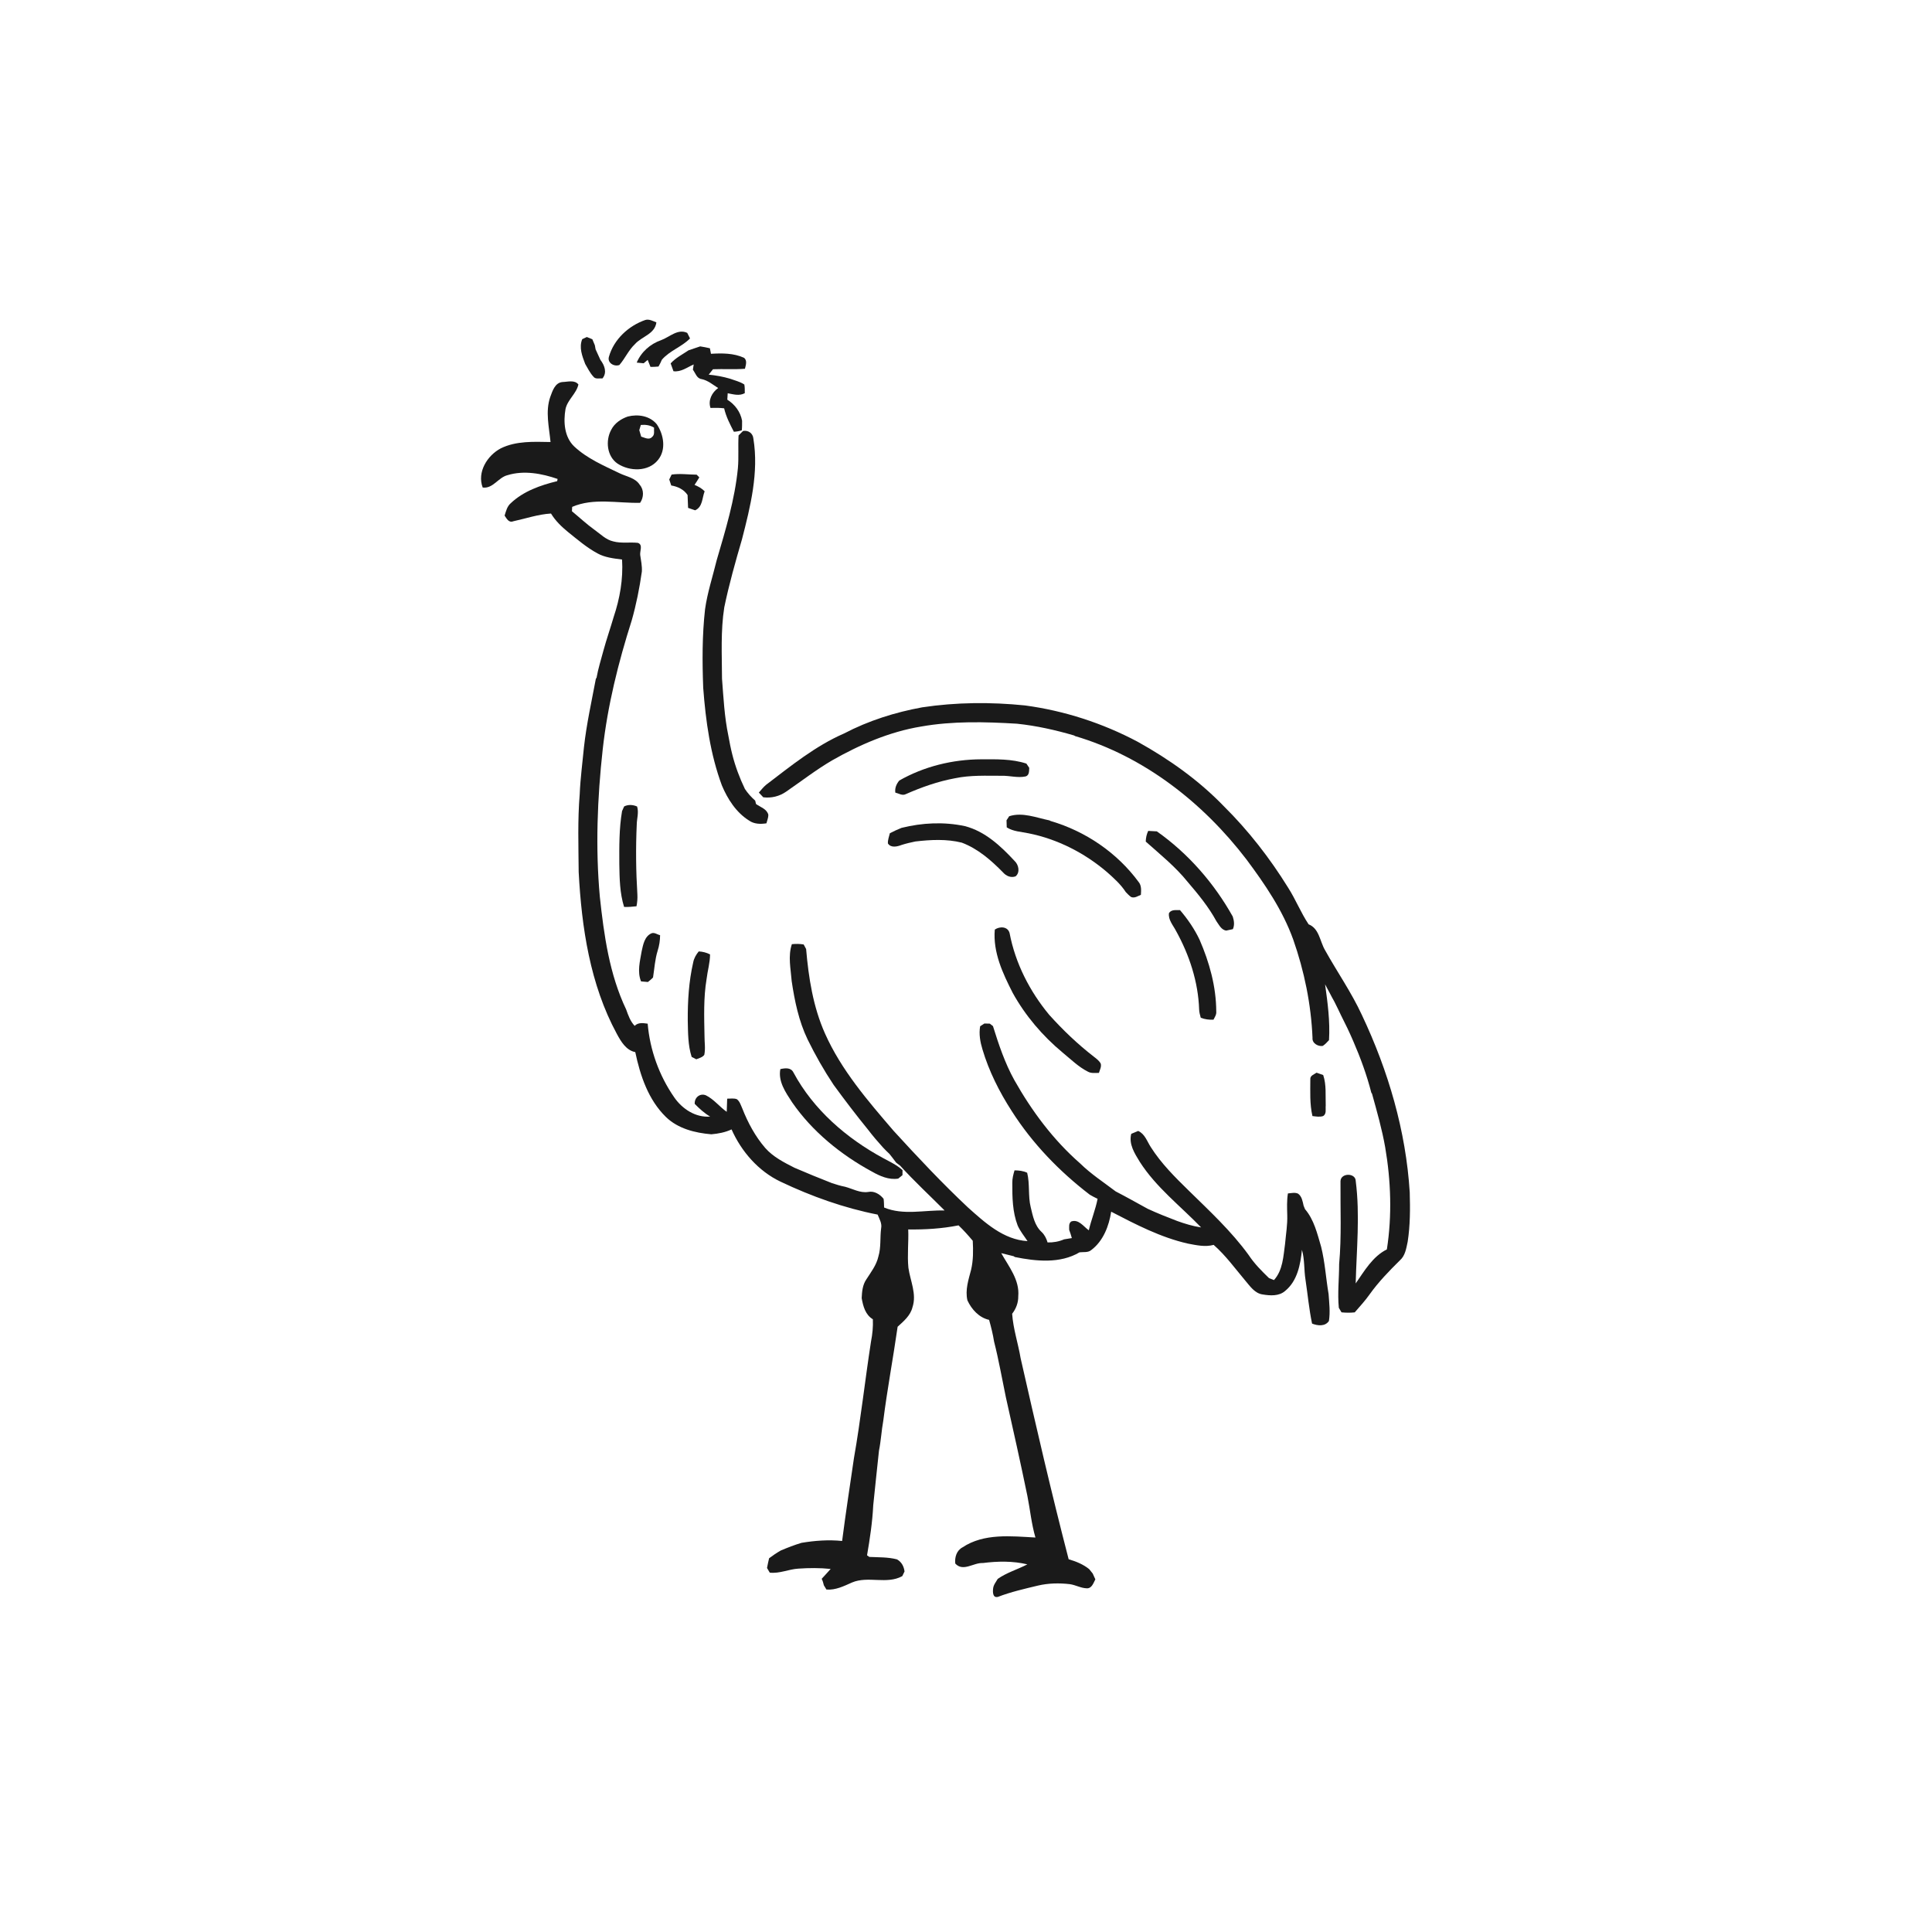 <svg xmlns="http://www.w3.org/2000/svg" width="1024pt" height="1024pt" viewBox="0 0 1024 1024" version="1.1">
<g id="#ffffffff">
<path fill="#ffffff" opacity="0" d=" M 0.00 0.00 L 1024.00 0.00 L 1024.00 1024.00 L 0.00 1024.00 L 0.00 0.00 M 322.76 189.03 C 321.74 192.29 325.45 194.49 328.29 193.46 C 331.28 190.00 333.12 185.64 336.48 182.45 C 340.08 178.32 347.08 177.14 347.90 170.87 C 346.03 170.15 344.08 168.99 342.00 169.60 C 333.12 172.70 325.38 179.85 322.76 189.03 M 350.41 180.29 C 344.67 182.28 339.83 186.56 337.47 192.19 C 338.39 192.28 340.23 192.46 341.15 192.54 C 341.86 191.94 342.57 191.34 343.29 190.75 C 343.77 191.99 344.26 193.22 344.77 194.46 C 346.18 194.48 347.60 194.42 349.02 194.27 C 349.72 193.12 350.26 191.89 350.81 190.66 C 354.95 185.83 361.33 183.88 365.73 179.38 C 365.36 178.64 364.62 177.17 364.25 176.43 C 359.25 174.06 354.88 178.66 350.41 180.29 M 308.59 179.77 C 306.79 184.17 308.58 188.72 310.16 192.89 C 311.51 195.16 312.65 197.61 314.47 199.57 C 315.57 201.16 317.68 200.41 319.31 200.58 C 321.90 197.49 320.42 193.61 318.25 190.78 C 317.36 188.92 316.53 187.04 315.68 185.17 C 315.58 184.62 315.38 183.54 315.28 182.99 C 314.83 181.94 314.39 180.88 313.96 179.82 C 312.98 179.42 312.00 179.02 311.03 178.62 C 310.42 178.91 309.20 179.48 308.59 179.77 M 364.97 185.66 C 361.71 187.86 358.12 189.65 355.46 192.61 C 355.97 193.98 356.47 195.36 356.95 196.75 C 360.94 197.30 364.21 194.68 367.67 193.16 C 367.56 193.86 367.36 195.26 367.25 195.96 C 368.63 197.76 369.27 200.63 371.90 200.94 C 375.23 201.63 377.83 203.91 380.64 205.67 C 377.33 208.02 375.22 212.15 376.57 216.21 C 378.98 216.15 381.40 216.11 383.81 216.42 C 384.82 220.82 386.90 224.86 388.97 228.84 C 390.40 228.77 391.80 228.51 393.16 228.08 C 393.36 226.39 393.31 224.68 393.32 222.98 C 392.45 218.26 389.51 214.37 385.49 211.83 C 385.56 210.70 385.63 209.56 385.70 208.43 C 388.70 208.99 391.87 209.99 394.75 208.38 C 394.73 206.85 394.81 205.30 394.51 203.80 C 392.25 202.29 389.57 201.70 387.07 200.77 C 383.34 199.63 379.49 198.97 375.62 198.57 C 376.19 197.85 377.33 196.42 377.90 195.71 C 383.54 195.48 389.19 195.89 394.83 195.46 C 395.28 193.56 396.20 191.07 394.33 189.63 C 388.87 187.14 382.70 187.16 376.83 187.52 C 376.69 186.79 376.40 185.32 376.26 184.59 C 374.55 184.20 372.83 183.84 371.11 183.59 C 369.07 184.31 367.01 184.96 364.97 185.66 M 291.64 210.41 C 288.96 218.19 291.05 226.39 291.79 234.28 C 282.95 234.13 273.63 233.62 265.46 237.62 C 258.24 241.41 252.77 250.23 255.83 258.40 C 261.31 259.13 264.08 253.04 269.01 251.85 C 277.70 249.18 287.13 250.96 295.54 253.85 C 295.48 254.14 295.38 254.73 295.32 255.02 C 286.44 257.18 277.43 260.34 270.68 266.74 C 268.75 268.40 268.20 270.96 267.45 273.27 C 268.53 274.86 269.68 277.23 272.03 276.29 C 278.68 274.86 285.19 272.58 292.04 272.18 C 294.37 276.02 297.62 279.17 301.08 281.99 C 306.08 285.99 310.98 290.23 316.65 293.29 C 320.64 295.51 325.26 295.98 329.71 296.57 C 330.34 306.94 328.54 317.25 325.24 327.06 C 323.51 333.00 321.46 338.85 319.83 344.82 C 318.58 349.60 317.04 354.32 316.19 359.20 L 315.81 359.79 C 313.55 371.81 310.87 383.77 309.52 395.94 C 308.73 404.27 307.60 412.57 307.26 420.93 C 306.12 434.65 306.61 448.44 306.71 462.19 C 308.27 491.61 312.72 521.77 326.95 548.00 C 329.12 552.01 331.85 556.70 336.71 557.64 C 339.32 570.10 343.63 582.94 352.97 592.04 C 359.35 598.23 368.40 600.47 377.02 601.20 C 380.71 600.87 384.37 600.20 387.74 598.61 C 392.95 610.35 402.01 620.76 413.73 626.32 C 430.12 634.11 447.35 640.27 465.16 643.76 C 466.10 646.06 467.56 648.43 467.02 651.02 C 466.36 655.99 467.04 661.12 465.56 665.98 C 464.54 670.56 461.60 674.30 459.13 678.17 C 457.17 681.07 456.86 684.64 456.71 688.04 C 457.46 692.29 458.64 696.86 462.63 699.23 C 462.81 703.18 462.43 707.13 461.66 711.00 C 458.46 731.59 456.22 752.32 452.61 772.84 C 450.47 787.47 448.23 802.09 446.34 816.75 C 439.14 816.01 431.90 816.55 424.79 817.74 C 421.05 818.86 417.42 820.28 413.82 821.80 C 411.68 823.03 409.61 824.41 407.64 825.91 C 407.24 827.61 406.85 829.32 406.54 831.06 C 406.90 831.67 407.63 832.91 407.99 833.53 C 413.16 834.13 417.99 831.73 423.09 831.41 C 428.81 831.01 434.57 830.98 440.27 831.57 C 438.73 833.35 437.09 835.05 435.51 836.80 C 436.06 837.89 436.39 839.07 436.67 840.26 C 437.01 840.82 437.69 841.93 438.03 842.49 C 442.92 842.90 447.32 840.63 451.65 838.73 C 460.12 835.17 470.06 839.91 478.22 835.38 C 478.52 834.76 479.12 833.53 479.42 832.91 C 479.08 830.21 477.84 827.82 475.39 826.49 C 470.60 825.25 465.66 825.44 460.77 825.20 C 460.46 824.99 459.85 824.56 459.55 824.35 C 461.06 815.58 462.40 806.75 462.83 797.85 C 463.85 788.21 464.81 778.56 465.87 768.93 C 466.94 763.66 467.20 758.26 468.16 752.97 C 470.27 736.32 473.39 719.81 475.76 703.20 C 478.96 700.29 482.57 697.27 483.63 692.87 C 485.98 685.86 482.46 678.89 481.48 671.99 C 480.80 665.21 481.65 658.41 481.38 651.63 C 490.32 651.76 499.26 651.21 508.04 649.47 C 510.73 652.02 513.19 654.79 515.58 657.63 C 515.85 662.76 515.89 667.97 514.70 673.00 C 513.33 678.27 511.47 683.73 512.75 689.21 C 514.94 693.97 518.93 698.40 524.24 699.55 C 525.31 703.33 526.26 707.16 526.88 711.06 C 529.35 720.76 531.06 730.63 533.10 740.43 C 537.02 757.91 540.94 775.39 544.55 792.94 C 546.00 800.26 546.70 807.73 548.80 814.92 C 535.85 814.21 521.53 812.56 510.13 820.14 C 507.00 821.81 505.95 825.38 506.31 828.71 C 510.49 833.26 515.99 828.16 520.92 828.44 C 528.78 827.44 536.77 827.30 544.53 829.14 C 539.34 831.84 533.64 833.46 528.81 836.85 C 527.89 838.49 526.55 840.02 526.37 841.96 C 526.15 843.81 526.13 847.07 528.93 846.38 C 535.77 843.74 542.94 842.13 550.06 840.41 C 555.59 839.10 561.35 838.98 566.98 839.63 C 570.07 840.04 572.88 841.76 576.03 841.84 C 578.70 841.93 579.55 839.00 580.56 837.09 C 580.09 836.05 579.62 835.02 579.16 834.00 C 578.51 833.21 577.88 832.43 577.26 831.65 C 574.09 829.10 570.28 827.56 566.41 826.44 C 557.24 791.11 549.03 755.52 540.96 719.92 C 539.63 712.02 537.01 704.35 536.46 696.32 C 538.53 693.67 539.75 690.43 539.70 687.04 C 540.48 678.40 534.66 671.28 530.67 664.20 C 532.87 664.71 535.06 665.30 537.27 665.82 L 537.87 666.24 C 549.12 668.52 561.87 669.86 572.17 663.76 C 574.25 663.49 576.70 664.03 578.42 662.53 C 584.74 657.78 587.78 649.80 588.95 642.22 C 601.97 648.98 615.19 655.87 629.60 659.13 C 634.08 659.97 638.75 661.06 643.26 659.81 C 649.66 665.43 654.64 672.36 660.10 678.84 C 662.61 681.78 665.06 685.50 669.22 686.09 C 673.23 686.75 677.91 687.09 681.19 684.19 C 687.62 678.93 689.27 670.26 690.06 662.44 C 691.54 667.58 691.10 673.01 691.94 678.27 C 693.11 686.02 693.81 693.85 695.42 701.53 C 698.37 702.69 702.31 703.18 704.35 700.16 C 705.11 695.44 704.51 690.62 704.18 685.88 C 702.76 677.54 702.28 669.03 700.22 660.79 C 698.17 653.88 696.50 646.48 691.68 640.87 C 691.50 640.40 691.12 639.48 690.93 639.01 C 690.41 636.75 690.05 634.14 688.03 632.68 C 686.33 631.86 684.40 632.42 682.62 632.54 C 682.00 636.33 682.18 640.19 682.27 644.02 C 682.44 649.11 681.56 654.14 681.12 659.19 C 680.20 665.81 679.97 673.22 675.24 678.46 C 674.36 678.10 673.47 677.75 672.60 677.42 C 668.67 673.62 664.81 669.74 661.79 665.16 C 652.62 652.53 641.12 641.89 630.02 631.01 C 622.74 623.90 615.45 616.65 609.97 608.02 C 607.97 604.97 606.85 601.02 603.26 599.42 C 602.03 599.93 600.80 600.44 599.58 600.96 C 598.18 606.44 601.39 611.34 604.10 615.79 C 612.74 629.30 625.60 639.15 636.62 650.56 C 632.26 649.90 628.05 648.63 623.92 647.14 C 618.66 645.13 613.41 643.05 608.29 640.68 C 602.65 637.59 597.04 634.42 591.33 631.47 C 584.95 626.63 578.21 622.24 572.48 616.62 C 558.27 604.19 546.85 588.85 537.61 572.45 C 532.62 563.45 529.34 553.64 526.29 543.85 C 525.88 543.52 525.04 542.87 524.62 542.55 C 523.66 542.52 522.70 542.49 521.76 542.48 C 521.19 542.85 520.06 543.58 519.50 543.94 C 518.77 548.06 519.52 552.22 520.72 556.17 C 524.17 567.79 529.68 578.72 536.24 588.89 C 547.17 606.05 561.49 620.87 577.61 633.22 C 578.93 634.04 580.34 634.70 581.75 635.39 C 580.64 641.08 578.39 646.46 577.09 652.09 C 574.29 650.10 571.67 645.98 567.72 647.43 C 566.33 648.53 566.73 650.30 566.69 651.85 C 567.24 653.27 567.66 654.73 568.10 656.21 C 566.72 656.41 565.35 656.64 563.99 656.88 C 561.22 658.08 558.24 658.59 555.24 658.52 C 554.61 656.43 553.65 654.44 552.04 652.94 C 548.38 649.58 547.42 644.49 546.31 639.88 C 544.81 633.87 545.92 627.58 544.42 621.58 C 542.32 620.57 540.01 620.34 537.72 620.31 C 537.08 622.48 536.49 624.70 536.55 626.99 C 536.51 634.56 536.63 642.36 539.37 649.52 C 540.68 652.53 542.82 655.08 544.61 657.82 C 531.86 657.07 522.05 648.03 513.02 639.96 C 499.29 627.06 486.38 613.31 473.67 599.41 C 459.93 583.42 445.88 567.15 437.23 547.71 C 430.97 533.62 428.56 518.25 427.26 503.00 C 426.94 502.40 426.30 501.19 425.97 500.59 C 423.90 500.23 421.80 500.22 419.71 500.43 C 417.57 506.78 419.12 513.52 419.61 520.01 C 421.18 530.58 423.38 541.21 428.04 550.91 C 432.12 559.23 436.70 567.30 441.85 575.02 C 447.77 583.11 453.83 591.10 460.18 598.87 C 462.63 602.10 465.29 605.18 468.01 608.19 C 469.13 609.35 470.24 610.53 471.45 611.62 C 472.65 613.13 473.84 614.66 474.99 616.23 C 475.69 616.74 476.39 617.28 477.09 617.83 C 484.57 626.08 492.80 633.68 500.67 641.58 C 490.01 641.29 478.79 644.27 468.59 640.01 C 468.51 638.47 468.56 636.92 468.32 635.41 C 466.45 633.00 463.32 631.07 460.17 631.76 C 455.85 632.42 451.96 630.09 447.93 629.01 C 445.54 628.56 443.23 627.83 440.94 627.08 C 434.28 624.48 427.67 621.77 421.10 618.94 C 415.54 616.11 409.80 613.22 405.60 608.46 C 400.29 602.31 396.40 595.05 393.44 587.52 C 392.65 585.80 392.12 583.76 390.54 582.59 C 388.90 581.98 387.11 582.35 385.42 582.31 C 385.31 584.63 385.24 586.95 385.18 589.29 C 381.32 586.59 378.39 582.62 374.12 580.53 C 370.90 579.25 367.98 581.84 368.22 585.09 C 370.70 587.61 373.33 590.01 376.39 591.81 C 368.66 592.43 361.57 587.75 357.33 581.58 C 349.36 570.08 344.46 556.50 343.28 542.57 C 340.87 542.24 338.28 541.81 336.38 543.72 C 334.09 541.32 332.98 538.15 331.90 535.10 C 323.00 516.45 320.12 495.69 317.93 475.36 C 315.56 449.32 316.59 423.06 319.46 397.11 C 322.05 373.88 327.73 351.11 334.82 328.86 C 337.24 320.36 338.97 311.67 340.20 302.92 C 340.37 299.96 339.74 297.07 339.32 294.16 C 339.06 292.01 340.90 288.75 338.11 287.73 C 333.78 287.25 329.34 288.11 325.07 286.96 C 321.16 286.10 318.32 283.10 315.16 280.86 C 310.94 277.83 307.15 274.27 303.14 270.97 C 303.17 270.39 303.23 269.24 303.26 268.66 C 314.68 263.73 327.31 266.80 339.27 266.50 C 341.24 263.69 341.40 259.65 339.09 256.98 C 336.73 253.21 332.03 252.63 328.33 250.81 C 319.98 246.79 311.21 243.06 304.36 236.65 C 299.07 231.62 298.56 223.59 299.73 216.80 C 300.80 211.85 305.48 208.69 306.57 203.79 C 304.59 201.21 300.90 202.41 298.13 202.48 C 294.13 202.82 292.82 207.24 291.64 210.41 M 332.74 220.77 C 329.15 222.00 325.72 224.31 323.97 227.78 C 320.82 233.53 321.65 241.87 327.34 245.74 C 333.73 249.92 343.65 250.16 348.75 243.80 C 353.21 238.34 351.80 230.35 348.13 224.89 C 344.42 220.37 338.18 219.40 332.74 220.77 M 393.82 228.43 C 393.03 229.21 392.25 230.00 391.46 230.78 C 391.11 236.57 391.62 242.38 391.10 248.16 C 389.47 264.80 384.56 280.87 379.88 296.85 C 377.77 305.50 374.95 314.02 373.70 322.86 C 372.14 336.71 372.19 350.70 372.72 364.61 C 374.04 382.12 376.47 399.77 382.62 416.31 C 385.67 423.57 390.20 430.64 397.00 434.90 C 399.70 436.81 403.07 436.86 406.22 436.38 C 406.60 434.89 407.25 433.44 407.24 431.89 C 406.50 428.75 403.03 427.82 400.70 426.14 C 400.59 425.69 400.38 424.79 400.27 424.34 C 398.19 422.52 396.33 420.45 394.81 418.15 C 391.99 412.29 389.71 406.17 388.12 399.86 C 387.28 396.57 386.65 393.23 386.04 389.90 C 383.96 379.96 383.46 369.80 382.68 359.70 C 382.64 347.10 381.91 334.40 383.88 321.90 C 386.41 309.71 389.80 297.73 393.28 285.79 C 397.74 268.47 402.26 250.39 399.30 232.44 C 399.05 229.61 396.54 227.90 393.82 228.43 M 355.97 251.54 C 355.66 252.18 355.03 253.48 354.71 254.12 C 355.06 255.18 355.42 256.24 355.77 257.31 C 359.22 257.90 362.42 259.38 364.43 262.37 C 364.48 264.64 364.58 266.91 364.70 269.19 C 365.95 269.61 367.20 270.04 368.45 270.47 C 372.48 268.65 372.09 263.93 373.48 260.40 C 371.99 258.84 370.09 257.82 368.12 256.99 C 369.02 255.70 369.84 254.36 370.65 253.01 C 370.30 252.65 369.59 251.94 369.24 251.59 C 364.82 251.55 360.37 250.89 355.97 251.54 M 488.78 374.90 C 474.43 377.52 460.35 381.97 447.41 388.74 C 432.13 395.38 419.14 406.01 405.99 416.01 C 404.56 417.21 403.43 418.70 402.20 420.08 C 402.98 420.91 403.76 421.74 404.55 422.58 C 408.80 423.11 413.11 422.08 416.63 419.62 C 424.73 414.06 432.51 408.01 441.01 403.03 C 455.68 394.68 471.45 387.85 488.20 385.08 C 504.96 382.11 522.09 382.56 539.01 383.58 C 549.27 384.65 559.38 386.92 569.28 389.81 L 569.83 390.14 C 606.36 400.93 637.63 425.44 660.58 455.43 C 670.41 468.60 679.82 482.39 685.43 497.97 C 691.31 514.73 694.92 532.34 695.66 550.11 C 695.38 552.92 698.57 554.77 701.09 554.36 C 702.36 553.54 703.38 552.40 704.40 551.30 C 705.01 541.36 703.69 531.52 702.32 521.72 C 704.01 524.74 705.52 527.87 707.24 530.89 C 707.89 532.23 708.55 533.58 709.24 534.93 C 709.74 535.99 710.26 537.06 710.78 538.15 C 713.08 542.65 715.28 547.21 717.27 551.87 C 721.10 560.70 724.43 569.78 726.82 579.12 L 727.21 579.73 C 729.81 589.08 732.48 598.45 734.17 608.02 C 737.23 625.87 737.86 644.29 735.07 662.21 C 727.54 665.94 723.18 673.61 718.54 680.25 C 719.01 662.19 720.87 644.01 718.57 626.00 C 718.53 621.53 710.61 621.57 710.49 626.05 C 710.37 640.69 711.11 655.39 709.77 670.01 C 709.77 677.73 708.86 685.46 709.60 693.16 C 709.96 693.77 710.67 694.97 711.03 695.57 C 713.35 695.80 715.69 695.84 718.03 695.58 C 720.76 692.44 723.59 689.37 725.99 685.95 C 730.67 679.41 736.28 673.64 741.98 668.00 C 744.82 665.53 745.35 661.61 746.10 658.14 C 747.44 649.49 747.44 640.72 747.19 632.00 C 745.18 599.40 735.80 567.51 721.87 538.06 C 716.34 526.04 708.72 515.16 702.31 503.63 C 699.56 498.99 699.25 492.11 693.59 489.91 C 689.46 483.71 686.73 476.73 682.72 470.46 C 673.05 454.85 661.71 440.25 648.66 427.32 C 635.40 413.57 619.66 402.41 603.00 393.15 C 584.42 383.28 564.06 376.67 543.21 373.89 C 525.12 372.05 506.77 372.19 488.78 374.90 M 476.65 413.69 C 475.13 415.53 474.20 417.66 474.54 420.10 C 476.33 420.50 478.23 421.88 480.07 420.92 C 488.43 417.23 497.12 414.17 506.12 412.50 C 514.29 410.78 522.68 411.18 530.97 411.18 C 535.18 411.07 539.43 412.43 543.61 411.52 C 545.60 410.94 545.42 408.61 545.51 406.96 C 545.14 406.40 544.39 405.28 544.01 404.72 C 536.27 402.18 528.01 402.43 519.97 402.45 C 504.90 402.52 489.77 406.22 476.65 413.69 M 330.81 427.42 C 330.53 428.04 329.98 429.28 329.70 429.90 C 328.12 439.18 328.21 448.62 328.25 458.00 C 328.37 465.61 328.49 473.36 330.78 480.69 C 332.98 480.77 335.17 480.60 337.36 480.34 C 337.76 478.26 337.95 476.15 337.82 474.04 C 337.06 461.72 336.93 449.36 337.49 437.03 C 337.54 433.83 338.68 430.60 337.67 427.45 C 335.42 426.50 333.03 426.32 330.81 427.42 M 534.89 432.62 C 534.54 433.16 533.83 434.23 533.48 434.77 C 533.51 435.71 533.56 437.58 533.59 438.52 C 537.06 440.75 541.29 440.85 545.21 441.68 C 560.54 444.75 574.89 452.10 586.75 462.24 C 590.36 465.45 594.04 468.72 596.68 472.81 C 597.58 473.72 598.44 474.70 599.52 475.44 C 601.34 476.19 603.08 474.94 604.70 474.26 C 604.83 471.94 605.09 469.36 603.48 467.45 C 592.08 451.95 575.34 440.57 556.92 435.17 L 556.21 434.82 C 549.26 433.41 541.96 430.33 534.89 432.62 M 477.85 438.78 C 475.73 439.63 473.66 440.58 471.64 441.64 C 471.23 443.43 470.48 445.19 470.62 447.06 C 472.24 449.56 475.59 448.71 477.90 447.83 C 480.28 447.06 482.72 446.51 485.17 446.00 C 493.31 445.05 501.75 444.61 509.77 446.62 C 518.30 449.82 525.32 455.96 531.62 462.39 C 533.27 464.29 535.79 465.41 538.28 464.48 C 540.79 462.41 539.92 458.31 537.73 456.30 C 530.44 448.44 522.10 440.62 511.43 437.87 C 500.37 435.49 488.80 436.06 477.85 438.78 M 608.58 440.39 C 607.73 442.17 607.31 444.09 607.27 446.06 C 614.95 452.90 623.04 459.40 629.51 467.46 C 635.09 473.98 640.61 480.68 644.72 488.26 C 646.14 490.18 647.23 492.78 649.87 493.24 C 651.06 493.01 652.25 492.75 653.45 492.47 C 654.42 490.29 654.08 487.99 653.39 485.80 C 643.47 468.07 629.78 452.36 613.15 440.64 C 611.62 440.54 610.09 440.45 608.58 440.39 M 619.58 483.96 C 619.08 487.52 621.77 490.39 623.30 493.37 C 630.38 506.13 635.10 520.46 635.57 535.12 C 635.63 536.59 636.03 538.01 636.43 539.43 C 638.58 540.28 640.86 540.56 643.17 540.45 C 643.88 539.07 644.83 537.70 644.64 536.08 C 644.59 522.93 641.02 510.07 635.80 498.08 C 633.10 492.38 629.51 487.15 625.42 482.37 C 623.38 482.45 620.88 481.93 619.58 483.96 M 527.26 492.70 C 526.22 504.69 531.47 515.89 536.78 526.29 C 543.46 538.36 552.56 549.02 563.16 557.84 C 567.52 561.40 571.56 565.46 576.64 568.02 C 578.41 569.00 580.50 568.64 582.45 568.66 C 582.93 567.01 583.97 565.31 583.35 563.57 C 582.48 562.16 581.15 561.13 579.86 560.14 C 571.25 553.49 563.36 545.95 556.09 537.86 C 545.77 525.42 538.16 510.57 535.12 494.63 C 534.22 490.99 529.90 490.87 527.26 492.70 M 340.10 504.16 C 339.21 509.42 337.66 514.99 339.77 520.16 C 340.67 520.24 342.49 520.40 343.40 520.48 C 344.33 519.71 345.31 518.99 346.12 518.08 C 346.86 513.38 347.13 508.57 348.54 503.99 C 349.41 501.30 349.86 498.49 349.86 495.66 C 348.38 495.36 346.88 494.06 345.34 494.66 C 341.64 496.25 340.87 500.66 340.10 504.16 M 370.35 504.27 C 368.94 505.96 367.82 507.91 367.41 510.10 C 365.08 520.21 364.46 530.64 364.53 541.00 C 364.69 547.42 364.60 553.99 366.59 560.17 C 367.21 560.49 368.44 561.13 369.06 561.45 C 370.53 560.80 372.28 560.48 373.29 559.09 C 373.99 555.78 373.37 552.35 373.40 549.00 C 373.22 539.00 372.84 528.91 374.49 519.00 C 375.00 514.60 376.33 510.30 376.34 505.85 C 374.46 504.89 372.44 504.38 370.35 504.27 M 413.60 566.65 C 412.34 573.22 416.41 578.99 419.80 584.20 C 430.52 599.75 445.63 611.98 462.13 620.96 C 466.37 623.34 471.07 625.47 476.07 624.69 C 476.63 624.23 477.76 623.32 478.33 622.86 C 478.33 622.19 478.35 620.86 478.36 620.19 C 475.34 617.46 471.66 615.75 468.13 613.84 C 448.67 603.32 431.13 588.14 420.57 568.49 C 419.24 565.68 416.11 566.08 413.60 566.65 M 694.50 572.06 C 694.49 578.55 694.14 585.17 695.62 591.54 C 697.47 591.74 699.38 592.13 701.22 591.56 C 703.25 590.43 702.45 587.89 702.66 586.01 C 702.47 580.59 703.09 575.00 701.32 569.79 C 700.14 569.37 698.97 568.96 697.81 568.55 C 696.51 569.45 694.30 570.09 694.50 572.06 Z" />
<path fill="#ffffff" opacity="0" d=" M 339.65 225.24 C 342.10 225.01 344.56 225.32 346.67 226.67 C 346.50 228.33 347.18 230.44 345.61 231.61 C 344.05 233.39 341.64 231.94 339.84 231.42 C 339.50 230.27 339.18 229.13 338.83 227.99 C 339.11 227.07 339.38 226.16 339.65 225.24 Z" />
</g>
<g id="#1a1a1aff">
<path fill="#1a1a1a" opacity="1.00" d=" M 322.76 189.03 C 325.38 179.85 333.12 172.70 342.00 169.60 C 344.08 168.99 346.03 170.15 347.90 170.87 C 347.08 177.14 340.08 178.32 336.48 182.45 C 333.12 185.64 331.28 190.00 328.29 193.46 C 325.45 194.49 321.74 192.29 322.76 189.03 Z" />
<path fill="#1a1a1a" opacity="1.00" d=" M 350.41 180.29 C 354.88 178.66 359.25 174.06 364.25 176.43 C 364.62 177.17 365.36 178.64 365.73 179.38 C 361.33 183.88 354.95 185.83 350.81 190.66 C 350.26 191.89 349.72 193.12 349.02 194.27 C 347.60 194.42 346.18 194.48 344.77 194.46 C 344.26 193.22 343.77 191.99 343.29 190.75 C 342.57 191.34 341.86 191.94 341.15 192.54 C 340.23 192.46 338.39 192.28 337.47 192.19 C 339.83 186.56 344.67 182.28 350.41 180.29 Z" />
<path fill="#1a1a1a" opacity="1.00" d=" M 308.59 179.77 C 309.20 179.48 310.42 178.91 311.03 178.62 C 312.00 179.02 312.98 179.42 313.96 179.82 C 314.39 180.88 314.83 181.94 315.28 182.99 C 315.38 183.54 315.58 184.62 315.68 185.17 C 316.53 187.04 317.36 188.92 318.25 190.78 C 320.42 193.61 321.90 197.49 319.31 200.58 C 317.68 200.41 315.57 201.16 314.47 199.57 C 312.65 197.61 311.51 195.16 310.16 192.89 C 308.58 188.72 306.79 184.17 308.59 179.77 Z" />
<path fill="#1a1a1a" opacity="1.00" d=" M 364.97 185.66 C 367.01 184.96 369.07 184.31 371.11 183.59 C 372.83 183.84 374.55 184.20 376.26 184.59 C 376.40 185.32 376.69 186.79 376.83 187.52 C 382.70 187.16 388.87 187.14 394.33 189.63 C 396.20 191.07 395.28 193.56 394.83 195.46 C 389.19 195.89 383.54 195.48 377.90 195.71 C 377.33 196.42 376.19 197.85 375.62 198.57 C 379.49 198.97 383.34 199.63 387.07 200.77 C 389.57 201.70 392.25 202.29 394.51 203.80 C 394.81 205.30 394.73 206.85 394.75 208.38 C 391.87 209.99 388.70 208.99 385.70 208.43 C 385.63 209.56 385.56 210.70 385.49 211.83 C 389.51 214.37 392.45 218.26 393.32 222.98 C 393.31 224.68 393.36 226.39 393.16 228.08 C 391.80 228.51 390.40 228.77 388.97 228.84 C 386.90 224.86 384.82 220.82 383.81 216.42 C 381.40 216.11 378.98 216.15 376.57 216.21 C 375.22 212.15 377.33 208.02 380.64 205.67 C 377.83 203.91 375.23 201.63 371.90 200.94 C 369.27 200.63 368.63 197.76 367.25 195.96 C 367.36 195.26 367.56 193.86 367.67 193.16 C 364.21 194.68 360.94 197.30 356.95 196.75 C 356.47 195.36 355.97 193.98 355.46 192.61 C 358.12 189.65 361.71 187.86 364.97 185.66 Z" />
<path fill="#1a1a1a" opacity="1.00" d=" M 291.64 210.41 C 292.82 207.24 294.13 202.82 298.13 202.48 C 300.90 202.41 304.59 201.21 306.57 203.79 C 305.48 208.69 300.80 211.85 299.73 216.80 C 298.56 223.59 299.07 231.62 304.36 236.65 C 311.21 243.06 319.98 246.79 328.33 250.81 C 332.03 252.63 336.73 253.21 339.09 256.98 C 341.40 259.65 341.24 263.69 339.27 266.50 C 327.31 266.80 314.68 263.73 303.26 268.66 C 303.23 269.24 303.17 270.39 303.14 270.97 C 307.15 274.27 310.94 277.83 315.16 280.86 C 318.32 283.10 321.16 286.10 325.07 286.96 C 329.34 288.11 333.78 287.25 338.11 287.73 C 340.90 288.75 339.06 292.01 339.32 294.16 C 339.74 297.07 340.37 299.96 340.20 302.92 C 338.97 311.67 337.24 320.36 334.82 328.86 C 327.73 351.11 322.05 373.88 319.46 397.11 C 316.59 423.06 315.56 449.32 317.93 475.36 C 320.12 495.69 323.00 516.45 331.90 535.10 C 332.98 538.15 334.09 541.32 336.38 543.72 C 338.28 541.81 340.87 542.24 343.28 542.57 C 344.46 556.50 349.36 570.08 357.33 581.58 C 361.57 587.75 368.66 592.43 376.39 591.81 C 373.33 590.01 370.70 587.61 368.22 585.09 C 367.98 581.84 370.90 579.25 374.12 580.53 C 378.39 582.62 381.32 586.59 385.18 589.29 C 385.24 586.95 385.31 584.63 385.42 582.31 C 387.11 582.35 388.90 581.98 390.54 582.59 C 392.12 583.76 392.65 585.80 393.44 587.52 C 396.40 595.05 400.29 602.31 405.60 608.46 C 409.80 613.22 415.54 616.11 421.10 618.94 C 427.67 621.77 434.28 624.48 440.94 627.08 C 443.23 627.83 445.54 628.56 447.93 629.01 C 451.96 630.09 455.85 632.42 460.17 631.76 C 463.32 631.07 466.45 633.00 468.32 635.41 C 468.56 636.92 468.51 638.47 468.59 640.01 C 478.79 644.27 490.01 641.29 500.67 641.58 C 492.80 633.68 484.57 626.08 477.09 617.83 C 476.39 617.28 475.69 616.74 474.99 616.23 C 473.84 614.66 472.65 613.13 471.45 611.62 C 470.24 610.53 469.13 609.35 468.01 608.19 C 465.29 605.18 462.63 602.10 460.18 598.87 C 453.83 591.10 447.77 583.11 441.85 575.02 C 436.70 567.30 432.12 559.23 428.04 550.91 C 423.38 541.21 421.18 530.58 419.61 520.01 C 419.12 513.52 417.57 506.78 419.71 500.43 C 421.80 500.22 423.90 500.23 425.97 500.59 C 426.30 501.19 426.94 502.40 427.26 503.00 C 428.56 518.25 430.97 533.62 437.23 547.71 C 445.88 567.15 459.93 583.42 473.67 599.41 C 486.38 613.31 499.29 627.06 513.02 639.96 C 522.05 648.03 531.86 657.07 544.61 657.82 C 542.82 655.08 540.68 652.53 539.37 649.52 C 536.63 642.36 536.51 634.56 536.55 626.99 C 536.49 624.70 537.08 622.48 537.72 620.31 C 540.01 620.34 542.32 620.57 544.42 621.58 C 545.92 627.58 544.81 633.87 546.31 639.88 C 547.42 644.49 548.38 649.58 552.04 652.94 C 553.65 654.44 554.61 656.43 555.24 658.52 C 558.24 658.59 561.22 658.08 563.99 656.88 C 565.35 656.64 566.72 656.41 568.10 656.21 C 567.66 654.73 567.24 653.27 566.69 651.85 C 566.73 650.30 566.33 648.53 567.72 647.43 C 571.67 645.98 574.29 650.10 577.09 652.09 C 578.39 646.46 580.64 641.08 581.75 635.39 C 580.34 634.70 578.93 634.04 577.61 633.22 C 561.49 620.87 547.17 606.05 536.24 588.89 C 529.68 578.72 524.17 567.79 520.72 556.17 C 519.52 552.22 518.77 548.06 519.50 543.94 C 520.06 543.58 521.19 542.85 521.76 542.48 C 522.70 542.49 523.66 542.52 524.62 542.55 C 525.04 542.87 525.88 543.52 526.29 543.85 C 529.34 553.64 532.62 563.45 537.61 572.45 C 546.85 588.85 558.27 604.19 572.48 616.62 C 578.21 622.24 584.95 626.63 591.33 631.47 C 597.04 634.42 602.65 637.59 608.29 640.68 C 613.41 643.05 618.66 645.13 623.92 647.14 C 628.05 648.63 632.26 649.90 636.62 650.56 C 625.60 639.15 612.74 629.30 604.10 615.79 C 601.39 611.34 598.18 606.44 599.58 600.96 C 600.80 600.44 602.03 599.93 603.26 599.42 C 606.85 601.02 607.97 604.97 609.97 608.02 C 615.45 616.65 622.74 623.90 630.02 631.01 C 641.12 641.89 652.62 652.53 661.79 665.16 C 664.81 669.74 668.67 673.62 672.60 677.42 C 673.47 677.75 674.36 678.10 675.24 678.46 C 679.97 673.22 680.20 665.81 681.12 659.19 C 681.56 654.14 682.44 649.11 682.27 644.02 C 682.18 640.19 682.00 636.33 682.62 632.54 C 684.40 632.42 686.33 631.86 688.03 632.68 C 690.05 634.14 690.41 636.75 690.93 639.01 C 691.12 639.48 691.50 640.40 691.68 640.87 C 696.50 646.48 698.17 653.88 700.22 660.79 C 702.28 669.03 702.76 677.54 704.18 685.88 C 704.51 690.62 705.11 695.44 704.35 700.16 C 702.31 703.18 698.37 702.69 695.42 701.53 C 693.81 693.85 693.11 686.02 691.94 678.27 C 691.10 673.01 691.54 667.58 690.06 662.44 C 689.27 670.26 687.62 678.93 681.19 684.19 C 677.91 687.09 673.23 686.75 669.22 686.09 C 665.06 685.50 662.61 681.78 660.10 678.84 C 654.64 672.36 649.66 665.43 643.26 659.81 C 638.75 661.06 634.08 659.97 629.60 659.13 C 615.19 655.87 601.97 648.98 588.95 642.22 C 587.78 649.80 584.74 657.78 578.42 662.53 C 576.70 664.03 574.25 663.49 572.17 663.76 C 561.87 669.86 549.12 668.52 537.87 666.24 L 537.27 665.82 C 535.06 665.30 532.87 664.71 530.67 664.20 C 534.66 671.28 540.48 678.40 539.70 687.04 C 539.75 690.43 538.53 693.67 536.46 696.32 C 537.01 704.35 539.63 712.02 540.96 719.92 C 549.03 755.52 557.24 791.11 566.41 826.44 C 570.28 827.56 574.09 829.10 577.26 831.65 C 577.88 832.43 578.51 833.21 579.16 834.00 C 579.62 835.02 580.09 836.05 580.56 837.09 C 579.55 839.00 578.70 841.93 576.03 841.84 C 572.88 841.76 570.07 840.04 566.98 839.63 C 561.35 838.98 555.59 839.10 550.06 840.41 C 542.94 842.13 535.77 843.74 528.93 846.38 C 526.13 847.07 526.15 843.81 526.37 841.96 C 526.55 840.02 527.89 838.49 528.81 836.85 C 533.64 833.46 539.34 831.84 544.53 829.14 C 536.77 827.30 528.78 827.44 520.92 828.44 C 515.99 828.16 510.49 833.26 506.31 828.71 C 505.95 825.38 507.00 821.81 510.13 820.14 C 521.53 812.56 535.85 814.21 548.80 814.92 C 546.70 807.73 546.00 800.26 544.55 792.94 C 540.94 775.39 537.02 757.91 533.10 740.43 C 531.06 730.63 529.35 720.76 526.88 711.06 C 526.26 707.16 525.31 703.33 524.24 699.55 C 518.93 698.40 514.94 693.97 512.75 689.21 C 511.47 683.73 513.33 678.27 514.70 673.00 C 515.89 667.97 515.85 662.76 515.58 657.63 C 513.19 654.79 510.73 652.02 508.04 649.47 C 499.26 651.21 490.32 651.76 481.38 651.63 C 481.65 658.41 480.80 665.21 481.48 671.99 C 482.46 678.89 485.98 685.86 483.63 692.87 C 482.57 697.27 478.96 700.29 475.76 703.20 C 473.39 719.81 470.27 736.32 468.16 752.97 C 467.20 758.26 466.94 763.66 465.87 768.93 C 464.81 778.56 463.85 788.21 462.83 797.85 C 462.40 806.75 461.06 815.58 459.55 824.35 C 459.85 824.56 460.46 824.99 460.77 825.20 C 465.66 825.44 470.60 825.25 475.39 826.49 C 477.84 827.82 479.08 830.21 479.42 832.91 C 479.12 833.53 478.52 834.76 478.22 835.38 C 470.06 839.91 460.12 835.17 451.65 838.73 C 447.32 840.63 442.92 842.90 438.03 842.49 C 437.69 841.93 437.01 840.82 436.67 840.26 C 436.39 839.07 436.06 837.89 435.51 836.80 C 437.09 835.05 438.73 833.35 440.27 831.57 C 434.57 830.98 428.81 831.01 423.09 831.41 C 417.99 831.73 413.16 834.13 407.99 833.53 C 407.63 832.91 406.90 831.67 406.54 831.06 C 406.85 829.32 407.24 827.61 407.64 825.91 C 409.61 824.41 411.68 823.03 413.82 821.80 C 417.42 820.28 421.05 818.86 424.79 817.74 C 431.90 816.55 439.14 816.01 446.34 816.75 C 448.23 802.09 450.47 787.47 452.61 772.84 C 456.22 752.32 458.46 731.59 461.66 711.00 C 462.43 707.13 462.81 703.18 462.63 699.23 C 458.64 696.86 457.46 692.29 456.71 688.04 C 456.86 684.64 457.17 681.07 459.13 678.17 C 461.60 674.30 464.54 670.56 465.56 665.98 C 467.04 661.12 466.36 655.99 467.02 651.02 C 467.56 648.43 466.10 646.06 465.16 643.76 C 447.35 640.27 430.12 634.11 413.73 626.32 C 402.01 620.76 392.95 610.35 387.74 598.61 C 384.37 600.20 380.71 600.87 377.02 601.20 C 368.40 600.47 359.35 598.23 352.97 592.04 C 343.63 582.94 339.32 570.10 336.71 557.64 C 331.85 556.70 329.12 552.01 326.95 548.00 C 312.72 521.77 308.27 491.61 306.71 462.19 C 306.61 448.44 306.12 434.65 307.26 420.93 C 307.60 412.57 308.73 404.27 309.52 395.94 C 310.87 383.77 313.55 371.81 315.81 359.79 L 316.19 359.20 C 317.04 354.32 318.58 349.60 319.83 344.82 C 321.46 338.85 323.51 333.00 325.24 327.06 C 328.54 317.25 330.34 306.94 329.71 296.57 C 325.26 295.98 320.64 295.51 316.65 293.29 C 310.98 290.23 306.08 285.99 301.08 281.99 C 297.62 279.17 294.37 276.02 292.04 272.18 C 285.19 272.58 278.68 274.86 272.03 276.29 C 269.68 277.23 268.53 274.86 267.45 273.27 C 268.20 270.96 268.75 268.40 270.68 266.74 C 277.43 260.34 286.44 257.18 295.32 255.02 C 295.38 254.73 295.48 254.14 295.54 253.85 C 287.13 250.96 277.70 249.18 269.01 251.85 C 264.08 253.04 261.31 259.13 255.83 258.40 C 252.77 250.23 258.24 241.41 265.46 237.62 C 273.63 233.62 282.95 234.13 291.79 234.28 C 291.05 226.39 288.96 218.19 291.64 210.41 Z" />
<path fill="#1a1a1a" opacity="1.00" d=" M 332.74 220.77 C 338.18 219.40 344.42 220.37 348.13 224.89 C 351.80 230.35 353.21 238.34 348.75 243.80 C 343.65 250.16 333.73 249.92 327.34 245.74 C 321.65 241.87 320.82 233.53 323.97 227.78 C 325.72 224.31 329.15 222.00 332.74 220.77 M 339.65 225.24 C 339.38 226.16 339.11 227.07 338.83 227.99 C 339.18 229.13 339.50 230.27 339.84 231.42 C 341.64 231.94 344.05 233.39 345.61 231.61 C 347.18 230.44 346.50 228.33 346.67 226.67 C 344.56 225.32 342.10 225.01 339.65 225.24 Z" />
<path fill="#1a1a1a" opacity="1.00" d=" M 393.82 228.43 C 396.54 227.90 399.05 229.61 399.30 232.44 C 402.26 250.39 397.74 268.47 393.28 285.79 C 389.80 297.73 386.41 309.71 383.88 321.90 C 381.91 334.40 382.64 347.10 382.68 359.70 C 383.46 369.80 383.96 379.96 386.04 389.90 C 386.65 393.23 387.28 396.57 388.12 399.86 C 389.71 406.17 391.99 412.29 394.81 418.15 C 396.33 420.45 398.19 422.52 400.27 424.34 C 400.38 424.79 400.59 425.69 400.70 426.14 C 403.03 427.82 406.50 428.75 407.24 431.89 C 407.25 433.44 406.60 434.89 406.22 436.38 C 403.07 436.86 399.70 436.81 397.00 434.90 C 390.20 430.64 385.67 423.57 382.62 416.31 C 376.47 399.77 374.04 382.12 372.72 364.61 C 372.19 350.70 372.14 336.71 373.70 322.86 C 374.95 314.02 377.77 305.50 379.88 296.85 C 384.56 280.87 389.47 264.80 391.10 248.16 C 391.62 242.38 391.11 236.57 391.46 230.78 C 392.25 230.00 393.03 229.21 393.82 228.43 Z" />
<path fill="#1a1a1a" opacity="1.00" d=" M 355.97 251.54 C 360.37 250.89 364.82 251.55 369.24 251.59 C 369.59 251.94 370.30 252.65 370.65 253.01 C 369.84 254.36 369.02 255.70 368.12 256.99 C 370.09 257.82 371.99 258.84 373.48 260.40 C 372.09 263.93 372.48 268.65 368.45 270.47 C 367.20 270.04 365.95 269.61 364.70 269.19 C 364.58 266.91 364.48 264.64 364.43 262.37 C 362.42 259.38 359.22 257.90 355.77 257.31 C 355.42 256.24 355.06 255.18 354.71 254.12 C 355.03 253.48 355.66 252.18 355.97 251.54 Z" />
<path fill="#1a1a1a" opacity="1.00" d=" M 488.78 374.90 C 506.77 372.19 525.12 372.05 543.21 373.89 C 564.06 376.67 584.42 383.28 603.00 393.15 C 619.66 402.41 635.40 413.57 648.66 427.32 C 661.71 440.25 673.05 454.85 682.72 470.46 C 686.73 476.73 689.46 483.71 693.59 489.91 C 699.25 492.11 699.56 498.99 702.31 503.63 C 708.72 515.16 716.34 526.04 721.87 538.06 C 735.80 567.51 745.18 599.40 747.19 632.00 C 747.44 640.72 747.44 649.49 746.10 658.14 C 745.35 661.61 744.82 665.53 741.98 668.00 C 736.28 673.64 730.67 679.41 725.99 685.95 C 723.59 689.37 720.76 692.44 718.03 695.58 C 715.69 695.84 713.35 695.80 711.03 695.57 C 710.67 694.97 709.96 693.77 709.60 693.16 C 708.86 685.46 709.77 677.73 709.77 670.01 C 711.11 655.39 710.37 640.69 710.49 626.05 C 710.61 621.57 718.53 621.53 718.57 626.00 C 720.87 644.01 719.01 662.19 718.54 680.25 C 723.18 673.61 727.54 665.94 735.07 662.21 C 737.86 644.29 737.23 625.87 734.17 608.02 C 732.48 598.45 729.81 589.08 727.21 579.73 L 726.82 579.12 C 724.43 569.78 721.10 560.70 717.27 551.87 C 715.28 547.21 713.08 542.65 710.78 538.15 C 710.26 537.06 709.74 535.99 709.24 534.93 C 708.55 533.58 707.89 532.23 707.24 530.89 C 705.52 527.87 704.01 524.74 702.32 521.72 C 703.69 531.52 705.01 541.36 704.40 551.30 C 703.38 552.40 702.36 553.54 701.09 554.36 C 698.57 554.77 695.38 552.92 695.66 550.11 C 694.92 532.34 691.31 514.73 685.43 497.97 C 679.82 482.39 670.41 468.60 660.58 455.43 C 637.63 425.44 606.36 400.93 569.83 390.14 L 569.28 389.81 C 559.38 386.92 549.27 384.65 539.01 383.58 C 522.09 382.56 504.96 382.11 488.20 385.08 C 471.45 387.85 455.68 394.68 441.01 403.03 C 432.51 408.01 424.73 414.06 416.63 419.62 C 413.11 422.08 408.80 423.11 404.55 422.58 C 403.76 421.74 402.98 420.91 402.20 420.08 C 403.43 418.70 404.56 417.21 405.99 416.01 C 419.14 406.01 432.13 395.38 447.41 388.74 C 460.35 381.97 474.43 377.52 488.78 374.90 Z" />
<path fill="#1a1a1a" opacity="1.00" d=" M 476.65 413.69 C 489.77 406.22 504.90 402.52 519.97 402.45 C 528.01 402.43 536.27 402.18 544.01 404.72 C 544.39 405.28 545.14 406.40 545.51 406.96 C 545.42 408.61 545.60 410.94 543.61 411.52 C 539.43 412.43 535.18 411.07 530.97 411.18 C 522.68 411.18 514.29 410.78 506.12 412.50 C 497.12 414.17 488.43 417.23 480.07 420.92 C 478.23 421.88 476.33 420.50 474.54 420.10 C 474.20 417.66 475.13 415.53 476.65 413.69 Z" />
<path fill="#1a1a1a" opacity="1.00" d=" M 330.81 427.42 C 333.03 426.32 335.42 426.50 337.67 427.45 C 338.68 430.60 337.54 433.83 337.49 437.03 C 336.93 449.36 337.06 461.72 337.82 474.04 C 337.95 476.15 337.76 478.26 337.36 480.34 C 335.17 480.60 332.98 480.77 330.78 480.69 C 328.49 473.36 328.37 465.61 328.25 458.00 C 328.21 448.62 328.12 439.18 329.70 429.90 C 329.98 429.28 330.53 428.04 330.81 427.42 Z" />
<path fill="#1a1a1a" opacity="1.00" d=" M 534.89 432.62 C 541.96 430.33 549.26 433.41 556.21 434.82 L 556.92 435.17 C 575.34 440.57 592.08 451.95 603.48 467.45 C 605.09 469.36 604.83 471.94 604.70 474.26 C 603.08 474.94 601.34 476.19 599.52 475.44 C 598.44 474.70 597.58 473.72 596.68 472.81 C 594.04 468.72 590.36 465.45 586.75 462.24 C 574.89 452.10 560.54 444.75 545.21 441.68 C 541.29 440.85 537.06 440.75 533.59 438.52 C 533.56 437.58 533.51 435.71 533.48 434.77 C 533.83 434.23 534.54 433.16 534.89 432.62 Z" />
<path fill="#1a1a1a" opacity="1.00" d=" M 477.85 438.78 C 488.80 436.06 500.37 435.49 511.43 437.87 C 522.10 440.62 530.44 448.44 537.73 456.30 C 539.92 458.31 540.79 462.41 538.28 464.48 C 535.79 465.41 533.27 464.29 531.62 462.39 C 525.32 455.96 518.30 449.82 509.77 446.62 C 501.75 444.61 493.31 445.05 485.17 446.00 C 482.72 446.51 480.28 447.06 477.90 447.83 C 475.59 448.71 472.24 449.56 470.62 447.06 C 470.48 445.19 471.23 443.43 471.64 441.64 C 473.66 440.58 475.73 439.63 477.85 438.78 Z" />
<path fill="#1a1a1a" opacity="1.00" d=" M 608.58 440.39 C 610.09 440.45 611.62 440.54 613.15 440.64 C 629.78 452.36 643.47 468.07 653.39 485.80 C 654.08 487.99 654.42 490.29 653.45 492.47 C 652.25 492.75 651.06 493.01 649.87 493.24 C 647.23 492.78 646.14 490.18 644.72 488.26 C 640.61 480.68 635.09 473.98 629.51 467.46 C 623.04 459.40 614.95 452.90 607.27 446.06 C 607.31 444.09 607.73 442.17 608.58 440.39 Z" />
<path fill="#1a1a1a" opacity="1.00" d=" M 619.58 483.96 C 620.88 481.93 623.38 482.45 625.42 482.37 C 629.51 487.15 633.10 492.38 635.80 498.08 C 641.02 510.07 644.59 522.93 644.64 536.08 C 644.83 537.70 643.88 539.07 643.17 540.45 C 640.86 540.56 638.58 540.28 636.43 539.43 C 636.03 538.01 635.63 536.59 635.57 535.12 C 635.10 520.46 630.38 506.13 623.30 493.37 C 621.77 490.39 619.08 487.52 619.58 483.96 Z" />
<path fill="#1a1a1a" opacity="1.00" d=" M 527.26 492.70 C 529.90 490.87 534.22 490.99 535.12 494.63 C 538.16 510.57 545.77 525.42 556.09 537.86 C 563.36 545.95 571.25 553.49 579.86 560.14 C 581.15 561.13 582.48 562.16 583.35 563.57 C 583.97 565.31 582.93 567.01 582.45 568.66 C 580.50 568.64 578.41 569.00 576.64 568.02 C 571.56 565.46 567.52 561.40 563.16 557.84 C 552.56 549.02 543.46 538.36 536.78 526.29 C 531.47 515.89 526.22 504.69 527.26 492.70 Z" />
<path fill="#1a1a1a" opacity="1.00" d=" M 340.10 504.16 C 340.87 500.66 341.64 496.25 345.34 494.66 C 346.88 494.06 348.38 495.36 349.86 495.66 C 349.86 498.49 349.41 501.30 348.54 503.99 C 347.13 508.57 346.86 513.38 346.12 518.08 C 345.31 518.99 344.33 519.71 343.40 520.48 C 342.49 520.40 340.67 520.24 339.77 520.16 C 337.66 514.99 339.21 509.42 340.10 504.16 Z" />
<path fill="#1a1a1a" opacity="1.00" d=" M 370.35 504.27 C 372.44 504.38 374.46 504.89 376.34 505.85 C 376.33 510.30 375.00 514.60 374.49 519.00 C 372.84 528.91 373.22 539.00 373.40 549.00 C 373.37 552.35 373.99 555.78 373.29 559.09 C 372.28 560.48 370.53 560.80 369.06 561.45 C 368.44 561.13 367.21 560.49 366.59 560.17 C 364.60 553.99 364.69 547.42 364.53 541.00 C 364.46 530.64 365.08 520.21 367.41 510.10 C 367.82 507.91 368.94 505.96 370.35 504.27 Z" />
<path fill="#1a1a1a" opacity="1.00" d=" M 413.60 566.65 C 416.11 566.08 419.24 565.68 420.57 568.49 C 431.13 588.14 448.67 603.32 468.13 613.84 C 471.66 615.75 475.34 617.46 478.36 620.19 C 478.35 620.86 478.33 622.19 478.33 622.86 C 477.76 623.32 476.63 624.23 476.07 624.69 C 471.07 625.47 466.37 623.34 462.13 620.96 C 445.63 611.98 430.52 599.75 419.80 584.20 C 416.41 578.99 412.34 573.22 413.60 566.65 Z" />
<path fill="#1a1a1a" opacity="1.00" d=" M 694.50 572.06 C 694.30 570.09 696.51 569.45 697.81 568.55 C 698.97 568.96 700.14 569.37 701.32 569.79 C 703.09 575.00 702.47 580.59 702.66 586.01 C 702.45 587.89 703.25 590.43 701.22 591.56 C 699.38 592.13 697.47 591.74 695.62 591.54 C 694.14 585.17 694.49 578.55 694.50 572.06 Z" />
</g>
</svg>